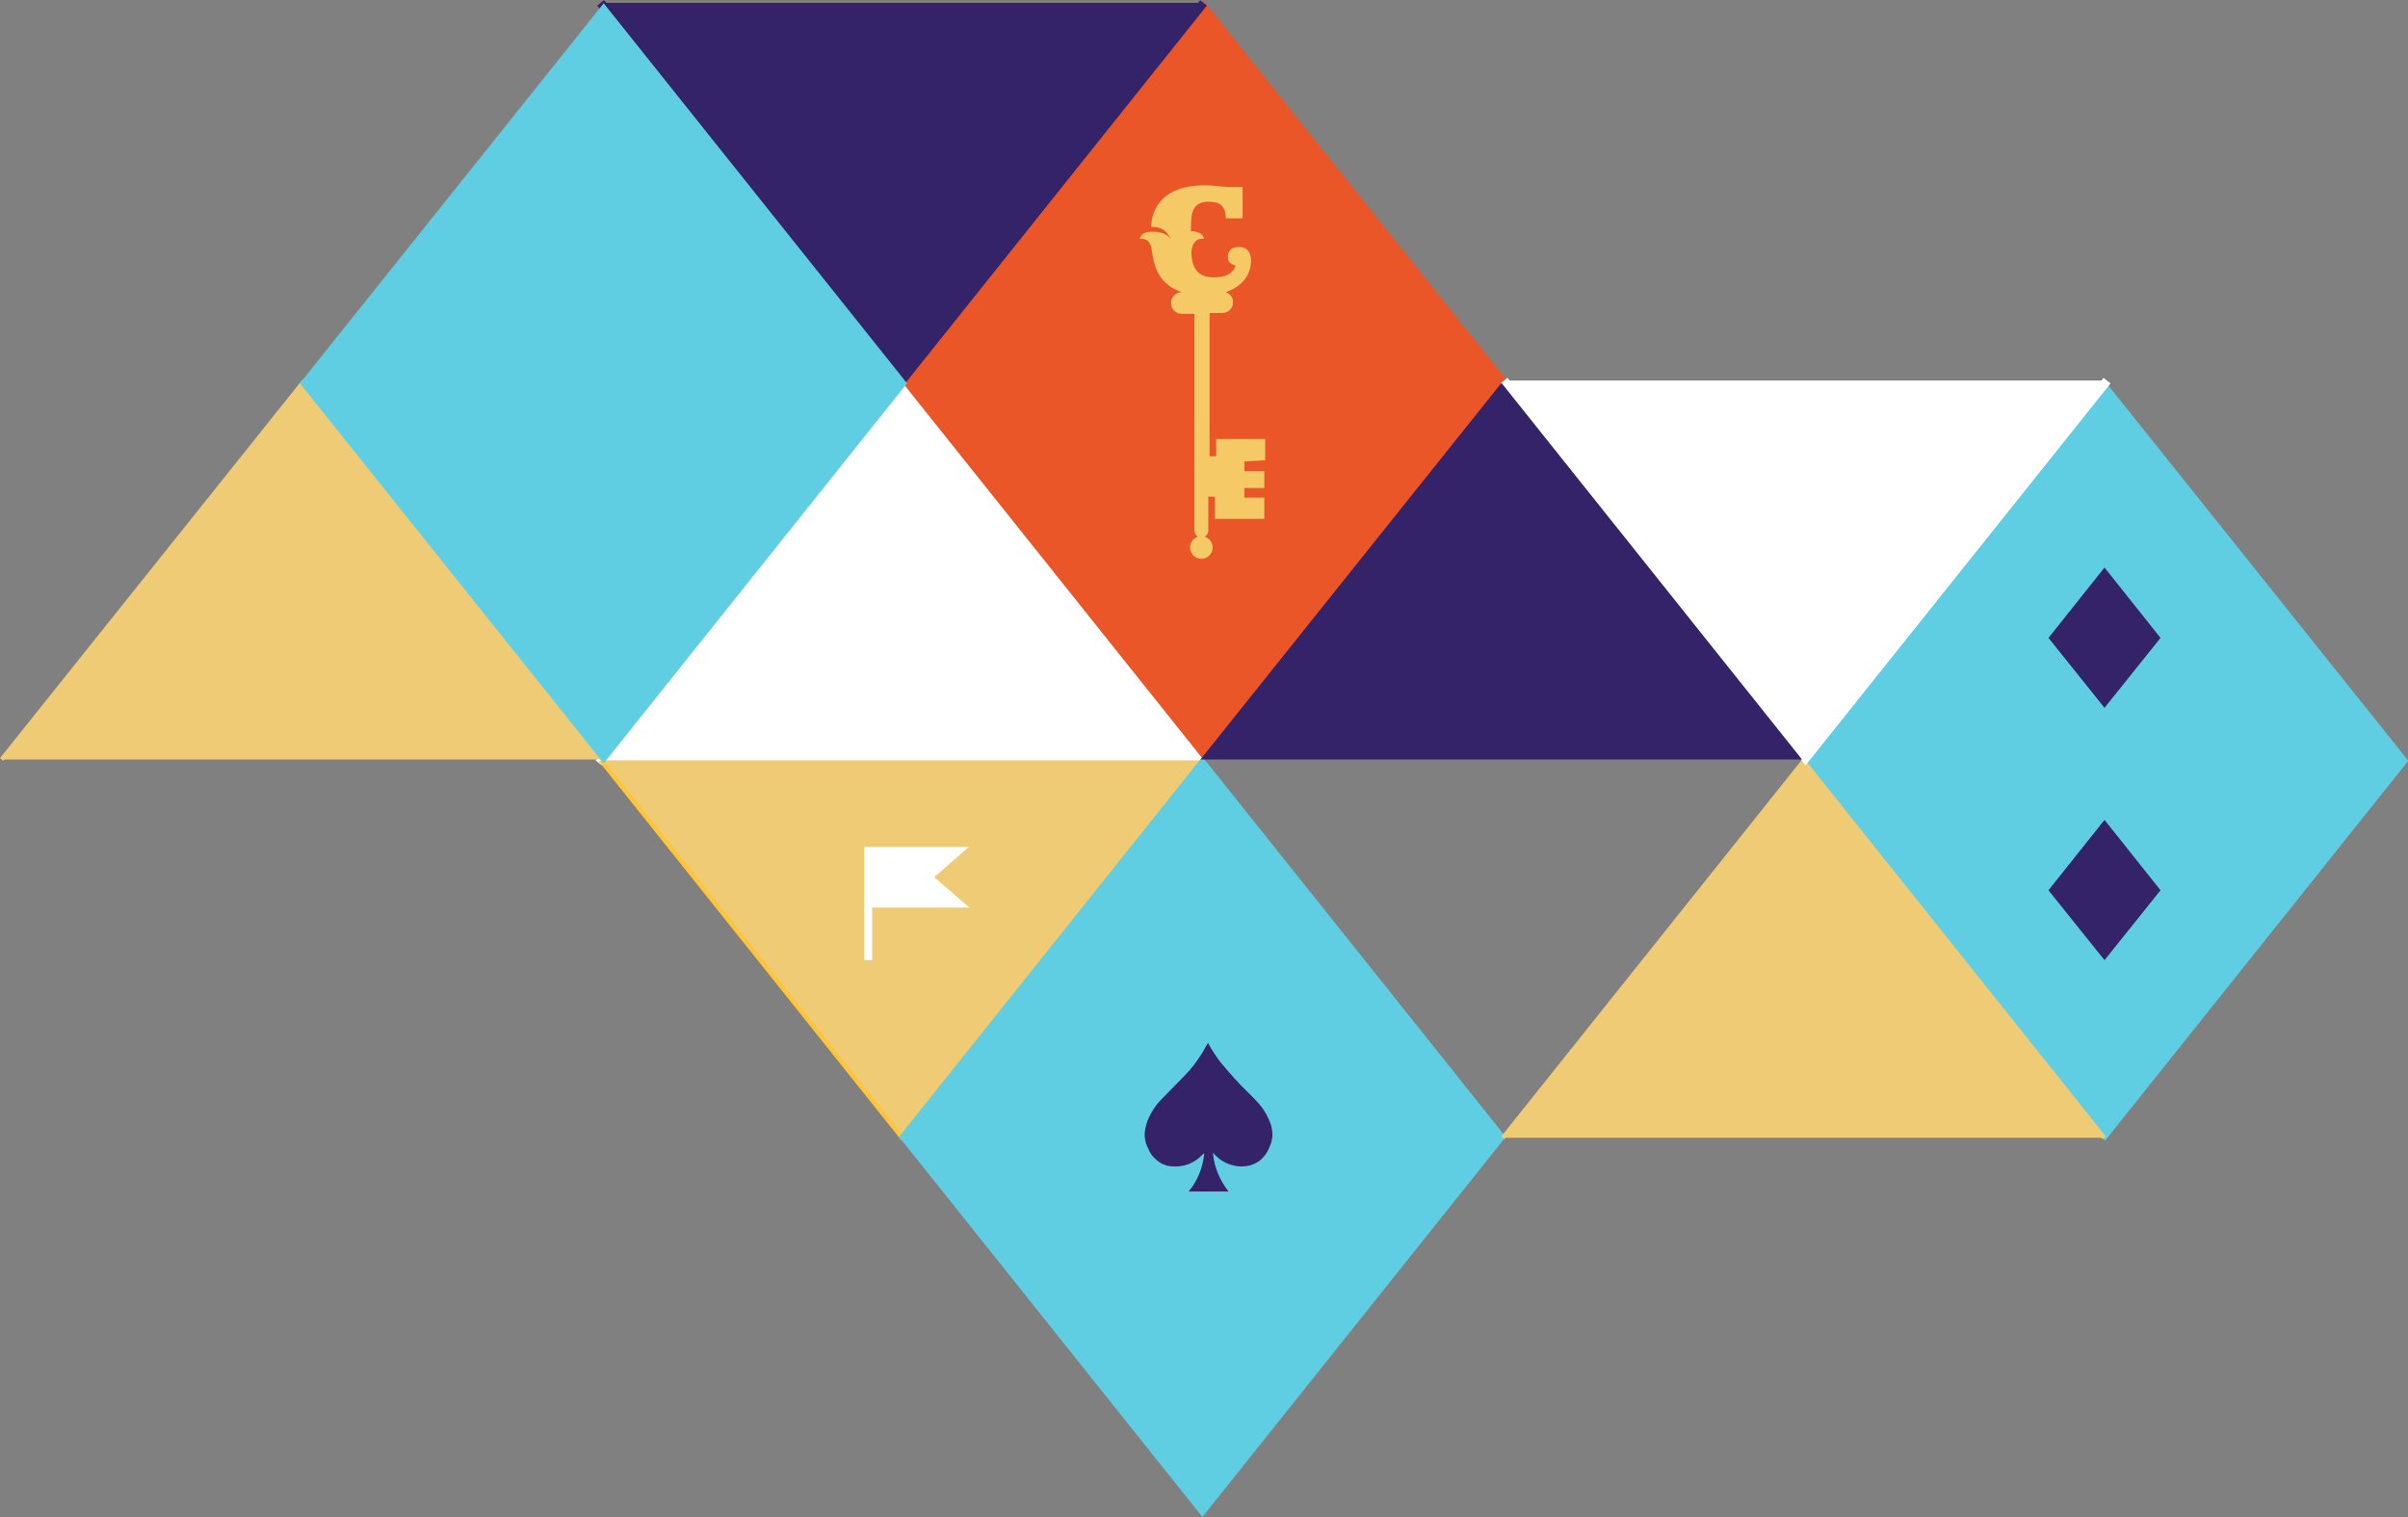 <?xml version="1.0" encoding="utf-8"?>
<!-- Generator: Adobe Illustrator 24.2.0, SVG Export Plug-In . SVG Version: 6.00 Build 0)  -->
<svg version="1.1" id="Layer_1" xmlns="http://www.w3.org/2000/svg" xmlns:xlink="http://www.w3.org/1999/xlink" x="0px" y="0px"
	 viewBox="0 0 554.4 349.3" style="enable-background:new 0 0 554.4 349.3;" xml:space="preserve">
<rect x="0" y="0" width="554.4" height="349.3" fill="#808080" stroke="none"/>
<style type="text/css">
	.st0{fill:#EA5628;stroke:#EA5628;}
	.st1{fill:#FFFFFF;stroke:#FFFFFF;stroke-width:2;}
	.st2{fill:#EFCB76;stroke:#FFC538;}
	.st3{fill:#60CEE2;stroke:#60CEE2;}
	.st4{fill:#EFCB76;stroke:#EFCB76;}
	.st5{fill:#35236A;}
	.st6{fill:#FFFFFF;}
	.st7{fill:#35236A;stroke:#35236A;stroke-width:2;}
	.st8{fill:#F6C967;}
</style>
<g id="Group_986" transform="translate(19936.988 -520.84)">
	<g id="Group_985" transform="translate(-20454 -118)">
		<g id="Group_291" transform="translate(2 -87)">
			<g id="Group_290" transform="translate(515.402 726.805)">
				<g id="Group_19">
					<g id="Group_16" transform="translate(0 0)">
						<path id="Path_29" class="st0" d="M346,86.7l-69.2,86.7l-69.2-86.7L276.7,0L346,86.7z"/>
					</g>
					<path id="Path_51" class="st1" d="M137.5,174.7L206.8,88l69.2,86.7"/>
					<g id="Group_17" transform="translate(137.942 87.493)">
						<path id="Path_37" class="st2" d="M138.5,86.6l-69.3,86.7L0,86.6"/>
						<path id="Path_38" class="st3" d="M415.5,86.7l-69.2,86.7L277,86.7L346.2,0L415.5,86.7z"/>
						<path id="Path_39" class="st3" d="M207.7,173.3L138.5,260l-69.2-86.7l69.2-86.7L207.7,173.3z"/>
						<path id="Path_40" class="st4" d="M207.7,173.5l69.2-86.7l69.2,86.7"/>
					</g>
					<g id="Lk2UsS.tif_1_" transform="translate(259.769 235.368)">
						<g id="Group_12" transform="translate(0)">
							<path id="Path_46" class="st5" d="M18,3.8c0.2,0.5,0.5,0.9,0.7,1.3c0.7,1.1,1.4,2.2,2.2,3.2c2,2.4,4.1,4.8,6.3,6.9
								c0.9,0.9,1.8,1.8,2.6,2.7c1.1,1.3,2,2.9,2.6,4.6c0.3,0.9,0.4,1.8,0.4,2.7c-0.1,0.7-0.2,1.5-0.5,2.1c-0.4,1.1-0.9,2.1-1.7,2.9
								c-0.8,0.9-1.9,1.5-3,1.8c-2.4,0.6-5,0-7-1.5c-0.5-0.4-0.9-0.8-1.3-1.2c-0.1,0-0.1-0.1-0.1-0.2l-0.1,0.1
								c0.3,3.2,1.6,6.3,3.6,8.8h-9.2c2.1-2.5,3.3-5.6,3.6-8.8c-0.1,0-0.1,0.1-0.2,0.1c-1,1.1-2.3,2-3.7,2.5
								c-1.2,0.4-2.4,0.5-3.7,0.4c-1.2-0.1-2.4-0.6-3.3-1.4c-0.9-0.7-1.6-1.6-2-2.7c-0.6-1.1-0.9-2.4-0.8-3.7
								c0.1-0.9,0.3-1.7,0.6-2.6c0.5-1.3,1.2-2.5,2-3.6c0.6-0.8,1.2-1.4,1.9-2.1c1.6-1.6,3.1-3.2,4.7-4.8c1.4-1.4,2.6-3,3.7-4.7
								c0.6-0.9,1.1-1.9,1.7-2.9C17.9,3.9,17.9,3.8,18,3.8z"/>
						</g>
					</g>
					<g id="Group_18" transform="translate(471.236 129.706)">
						<path id="Path_47" class="st5" d="M25.8,16.2L12.9,32.3L0,16.2L12.9,0L25.8,16.2z"/>
						<path id="Path_48" class="st5" d="M25.8,74.3L12.9,90.4L0,74.3l12.9-16.2L25.8,74.3z"/>
					</g>
					<path id="Path_53" class="st6" d="M222.8,208l-8.1-7l8-7h-24.1v26.1h1.8V208H222.8z"/>
				</g>
			</g>
			<path id="Path_108" class="st1" d="M1000.1,813.5l-69.4,86.9l-69.4-86.9"/>
			<path id="Path_567" class="st1" d="M1000.1,813.5l-69.4,86.9l-69.4-86.9"/>
			<path id="Path_571" class="st7" d="M792.1,726.5l-69.4,86.9l-69.4-86.9"/>
		</g>
		<path id="Path_349" class="st4" d="M517.4,813.7l69.3-86.7l69.2,86.7"/>
		<path id="Path_352" class="st3" d="M725.2,727.1L656,813.8l-69.3-86.7l69.3-86.7L725.2,727.1z"/>
		<path id="Path_569" class="st5" d="M793.4,813.7l69.3-86.7l69.2,86.7"/>
	</g>
	<path id="Path_570" class="st8" d="M-19645.7,626.8c0-1.7,0-3.3,0-4.9c-1.8,0-3.6,0-5.3,0l-3.2,0l-2.8,0c0,1.4,0,2.7,0,4h-1.5v-33
		h2.9c1.4,0,2.5-1.1,2.5-2.5v0l0,0c0-1.1-0.7-2-1.7-2.3c3.3-1.1,5.5-3.4,5.8-6.5c0.2-1.8-0.3-3.9-2.7-3.9c-2.2,0-2.6,1.3-2.6,2.2
		c0,1.1,0.3,1.6,1.8,2.1c-0.8,2-2.4,2.7-5.1,2.7c-4.7,0-5.1-3.8-5.1-6.1c0.6-3.6,3-2.6,2.9-2.8c-0.1-0.9-1-1.6-2.5-1.7
		c-0.1,0-0.3,0-0.5,0c0-1.1,0-2.2,0.1-3.3c0.3-2.3,1.6-3.5,3.7-3.5c2,0,3.9,0.2,4.2,3.2l0,0.6h3.9v-7.2h-3.4
		c-2.4-0.2-3.2-0.4-5.6-0.4c-4.8,0-11.6,1.6-12.1,9.6c3.8-0.2,4.5,2.9,4.5,2.9c-0.6-1.6-3.3-1.9-4.5-1.8c-1.5,0-2.4,0.7-2.6,1.6
		c-0.1,0.3,2.3-0.9,2.8,2.7c0.4,2.8,1.1,7.7,6.9,9.6h0c-1.4,0-2.5,1.1-2.5,2.5l0,0c0,1.4,1.1,2.5,2.5,2.5h2.9V643
		c0,0.6,0.3,1.1,0.8,1.4c-1.1,0.4-1.8,1.3-1.8,2.5c0,1.4,1.2,2.6,2.6,2.6c1.4,0,2.6-1.2,2.6-2.6c0-1.1-0.7-2.1-1.8-2.5
		c0.5-0.3,0.8-0.8,0.8-1.4v-7.8h1.5c0,1.7,0,3.4,0,5.1c0.6,0,1.1,0,1.7,0l3.3,0h6.4c0-1.7,0-3.3,0-4.9l-4.6,0c0-0.8,0-1.5,0-2.2
		l4.6,0c0-1.3,0-2.6,0-3.9l-4.6,0c0-0.8,0-1.5,0-2.2L-19645.7,626.8z"/>
</g>
</svg>
